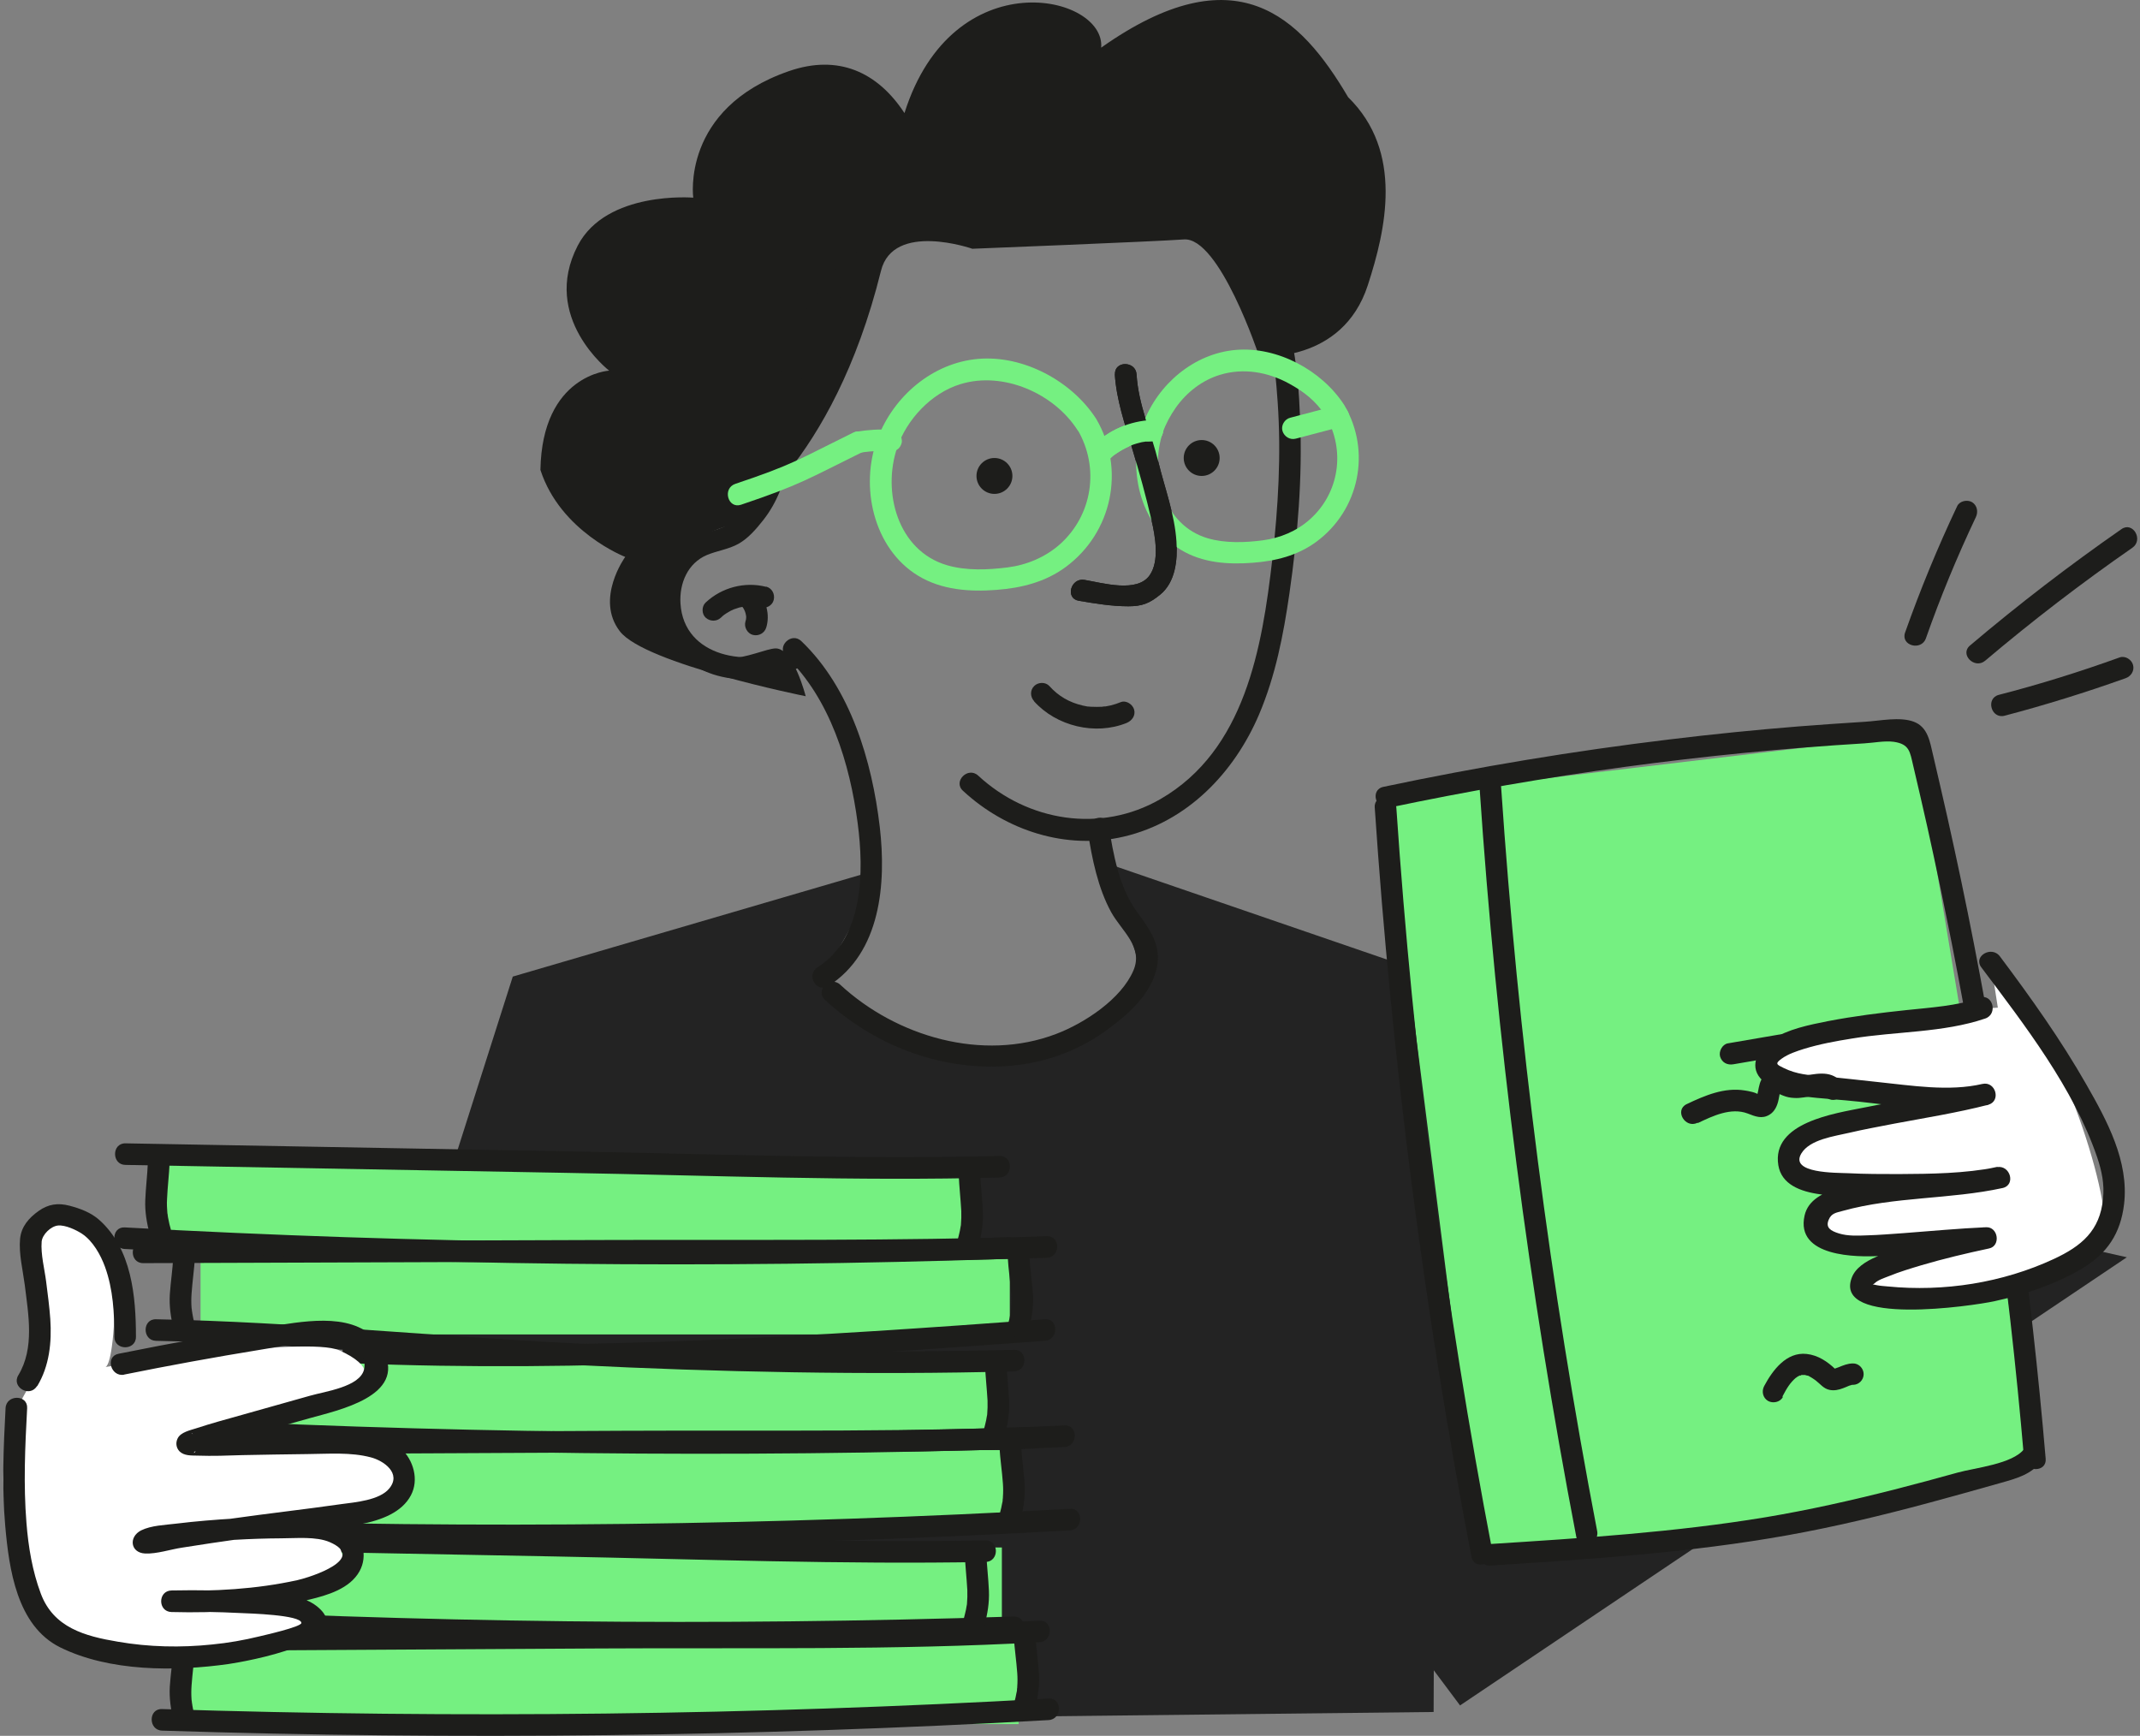 <svg xmlns="http://www.w3.org/2000/svg" width="360" height="292" viewBox="0 0 360 292" fill="none"><rect x="0" y="0" width="360" height="292" fill="#808080" stroke="none"/><g clip-path="url(#clip0_2009_1638)"><path d="M357.786 211.5L245.615 286.889L212.582 242.69L195.645 174.939L357.786 211.5Z" fill="#232323"></path><path d="M211.798 59.939C211.798 59.939 225.801 61.246 230.101 47.974C233.122 38.682 236.173 25.526 226.789 16.35C218.742 2.701 207.905 -7.986 185.244 8.015C186 -0.929 160.288 -6.766 152.154 19.021C147.621 12.11 141.026 9.09 132.717 11.965C114.531 18.266 116.622 33.251 116.622 33.251C116.622 33.251 102.009 32.031 97.186 41.324C90.911 53.434 102.474 62.349 102.474 62.349C102.474 62.349 91.202 62.988 90.911 79.048C94.281 89.473 105.176 93.684 105.176 93.684C105.176 93.684 100.063 100.741 104.275 106.2C108.488 111.689 135.536 117.119 135.536 117.119C135.536 117.119 133.502 109.046 130.48 109.075C127.459 109.133 117.233 115.551 112.41 103.645C107.587 91.738 123.246 88.253 123.246 88.253C123.246 88.253 140.039 78.467 148.202 45.564C150.265 37.201 163.571 41.847 163.571 41.847C163.571 41.847 194.483 40.627 199.131 40.279C205.145 39.785 211.798 59.881 211.798 59.881V59.939Z" fill="#1D1D1B"></path><path d="M146.517 146.653L86.263 164.281L46.17 290.17L241.17 287.992L241.664 164.281L185.941 145.143C184.779 153.943 199.16 163.032 185.564 171.512C178.998 175.345 174.088 177.639 163.31 177.465C150.207 175.839 146.721 168.695 138.441 164.281L144.455 153.652L146.517 146.653Z" fill="#232323"></path><path d="M162.816 195.557H26.676V209.177H162.816V195.557Z" fill="#75F081"></path><path d="M169.875 210.861H33.736V224.481H169.875V210.861Z" fill="#75F081"></path><path d="M168.045 228.431H31.906V242.051H168.045V228.431Z" fill="#75F081"></path><path d="M169.875 243.938H33.736V257.558H169.875V243.938Z" fill="#75F081"></path><path d="M168.539 260.317H32.399V273.937H168.539V260.317Z" fill="#75F081"></path><path d="M171.357 276.405H29.959V290.025H171.357V276.405Z" fill="#75F081"></path><path d="M25.078 277.741C50.354 277.596 75.6 277.451 100.876 277.306C126.151 277.16 150.236 277.625 174.843 276.26C177.167 276.144 177.196 272.514 174.843 272.63C150.236 273.995 125.512 273.53 100.876 273.676C76.24 273.821 50.354 273.966 25.078 274.111C22.754 274.111 22.725 277.741 25.078 277.741Z" fill="#1D1D1B"></path><path d="M27.257 291.129C76.966 292.726 126.733 292.145 176.383 289.357C178.707 289.241 178.736 285.582 176.383 285.727C126.733 288.515 76.966 289.096 27.257 287.499C24.933 287.412 24.933 291.042 27.257 291.129Z" fill="#1D1D1B"></path><path d="M170.543 275.273C170.66 277.335 170.979 279.367 171.125 281.429C171.183 282.184 171.183 282.968 171.125 283.723C171.125 283.84 171.125 283.956 171.095 284.043C171.095 284.101 171.037 284.479 171.095 284.217C171.154 283.956 171.066 284.391 171.066 284.42C171.066 284.508 171.037 284.624 171.008 284.711C170.921 285.263 170.776 285.843 170.631 286.395C170.398 287.324 170.921 288.399 171.909 288.631C172.897 288.864 173.884 288.341 174.146 287.354C174.611 285.437 174.901 283.491 174.785 281.545C174.64 279.455 174.32 277.364 174.204 275.273C174.146 274.314 173.42 273.414 172.403 273.472C171.473 273.501 170.514 274.285 170.602 275.273H170.543Z" fill="#1D1D1B"></path><path d="M19.442 260.433C44.05 260.898 68.628 261.363 93.235 261.827C117.843 262.292 141.608 263.192 165.779 262.756C168.103 262.727 168.132 259.097 165.779 259.126C141.608 259.562 117.407 258.662 93.235 258.197C69.064 257.732 44.05 257.268 19.442 256.803C17.118 256.745 17.118 260.375 19.442 260.433Z" fill="#1D1D1B"></path><path d="M20.227 273.85C70.255 276.609 120.399 277.189 170.514 275.563C172.839 275.476 172.868 271.846 170.514 271.933C120.428 273.559 70.284 273.008 20.227 270.22C17.902 270.104 17.902 273.734 20.227 273.85Z" fill="#1D1D1B"></path><path d="M162.292 261.333C162.38 263.395 162.612 265.428 162.728 267.49C162.757 268.274 162.728 269.029 162.67 269.784C162.67 269.987 162.67 270.016 162.67 269.784C162.67 269.9 162.641 270.016 162.612 270.133C162.583 270.365 162.525 270.568 162.496 270.801C162.38 271.352 162.234 271.904 162.089 272.456C161.828 273.385 162.409 274.46 163.367 274.692C164.326 274.924 165.343 274.402 165.604 273.414C166.127 271.527 166.447 269.581 166.36 267.606C166.273 265.515 166.011 263.424 165.924 261.304C165.895 260.346 165.111 259.446 164.123 259.504C163.164 259.533 162.263 260.317 162.322 261.304L162.292 261.333Z" fill="#1D1D1B"></path><path d="M28.506 244.693L104.682 244.316C129.463 244.2 154.274 244.606 179.056 243.416C181.38 243.299 181.409 239.669 179.056 239.786C154.303 240.976 129.463 240.57 104.682 240.686L28.506 241.063C26.182 241.063 26.153 244.693 28.506 244.693Z" fill="#1D1D1B"></path><path d="M30.656 259.214C80.423 260.811 130.248 260.23 179.956 257.442C182.28 257.326 182.31 253.667 179.956 253.812C130.248 256.6 80.423 257.21 30.656 255.584C28.332 255.496 28.332 259.126 30.656 259.214Z" fill="#1D1D1B"></path><path d="M168.132 243.387C168.249 245.448 168.568 247.481 168.713 249.543C168.771 250.298 168.771 251.082 168.713 251.837C168.713 251.953 168.713 252.07 168.684 252.157C168.684 252.215 168.626 252.592 168.684 252.331C168.742 252.07 168.655 252.505 168.655 252.534C168.655 252.621 168.626 252.737 168.597 252.825C168.51 253.376 168.365 253.957 168.219 254.509C167.987 255.438 168.51 256.513 169.498 256.745C170.486 256.977 171.473 256.455 171.735 255.467C172.2 253.551 172.49 251.605 172.374 249.659C172.229 247.568 171.909 245.477 171.793 243.387C171.735 242.428 171.009 241.528 169.992 241.586C169.062 241.615 168.103 242.399 168.19 243.387H168.132Z" fill="#1D1D1B"></path><path d="M26.24 225.556C49.831 226.02 73.276 228.431 96.837 229.621C120.399 230.812 146.052 231.335 170.572 230.696C172.897 230.638 172.926 227.008 170.572 227.066C146.052 227.676 121.329 227.211 96.837 225.991C72.346 224.772 49.831 222.39 26.24 221.926C23.916 221.868 23.916 225.498 26.24 225.556Z" fill="#1D1D1B"></path><path d="M22.115 241.935C72.666 244.693 123.304 245.274 173.913 243.677C176.237 243.59 176.267 239.96 173.913 240.047C123.304 241.673 72.666 241.092 22.115 238.304C19.791 238.188 19.791 241.818 22.115 241.935Z" fill="#1D1D1B"></path><path d="M165.692 229.447C165.779 231.509 166.011 233.542 166.128 235.604C166.157 236.388 166.128 237.143 166.07 237.898C166.07 238.101 166.07 238.13 166.07 237.898C166.07 238.014 166.04 238.13 166.011 238.246C165.982 238.479 165.924 238.682 165.895 238.914C165.779 239.466 165.634 240.018 165.489 240.57C165.227 241.499 165.808 242.573 166.767 242.806C167.726 243.038 168.742 242.515 169.004 241.528C169.527 239.64 169.846 237.695 169.759 235.72C169.672 233.629 169.411 231.538 169.323 229.418C169.294 228.46 168.51 227.56 167.522 227.618C166.563 227.647 165.663 228.431 165.721 229.418L165.692 229.447Z" fill="#1D1D1B"></path><path d="M24.09 212.488L100.556 212.226C125.745 212.139 150.933 212.43 176.092 211.587C178.417 211.5 178.446 207.87 176.092 207.957C150.933 208.8 125.716 208.509 100.556 208.596L24.09 208.858C21.766 208.858 21.737 212.488 24.09 212.488Z" fill="#1D1D1B"></path><path d="M59.36 229.331C98.203 230.928 137.046 228.402 175.773 225.556C178.097 225.382 178.097 221.752 175.773 221.926C137.046 224.772 98.203 227.298 59.36 225.701C57.036 225.614 57.036 229.244 59.36 229.331Z" fill="#1D1D1B"></path><path d="M169.527 211.5C169.643 213.562 169.963 215.595 170.108 217.657C170.166 218.412 170.166 219.196 170.108 219.951C170.108 220.067 170.108 220.183 170.079 220.27C170.079 220.329 170.021 220.706 170.079 220.445C170.137 220.183 170.05 220.619 170.05 220.648C170.05 220.735 170.021 220.851 169.992 220.938C169.905 221.49 169.759 222.071 169.614 222.623C169.382 223.552 169.905 224.627 170.892 224.859C171.88 225.091 172.868 224.568 173.129 223.581C173.594 221.664 173.885 219.719 173.768 217.773C173.623 215.682 173.304 213.591 173.187 211.5C173.129 210.542 172.403 209.642 171.386 209.7C170.457 209.729 169.498 210.513 169.585 211.5H169.527Z" fill="#1D1D1B"></path><path d="M21.098 195.964C45.822 196.399 70.516 196.864 95.24 197.3C119.963 197.735 143.844 198.723 168.132 198.084C170.456 198.026 170.485 194.396 168.132 194.454C143.844 195.064 119.528 194.105 95.24 193.67C70.516 193.234 45.822 192.769 21.098 192.334C18.774 192.305 18.774 195.935 21.098 195.964Z" fill="#1D1D1B"></path><path d="M20.982 210.106C70.429 212.865 119.992 213.417 169.498 211.762C171.822 211.675 171.851 208.045 169.498 208.132C119.992 209.787 70.429 209.206 20.982 206.476C18.658 206.36 18.658 209.99 20.982 210.106Z" fill="#1D1D1B"></path><path d="M161.276 197.561C161.363 199.623 161.595 201.656 161.712 203.718C161.741 204.502 161.712 205.257 161.654 206.012C161.654 206.215 161.654 206.244 161.654 206.012C161.654 206.128 161.624 206.244 161.595 206.36C161.566 206.593 161.508 206.796 161.479 207.028C161.363 207.58 161.218 208.132 161.072 208.683C160.811 209.613 161.392 210.687 162.351 210.92C163.31 211.152 164.326 210.629 164.588 209.642C165.111 207.754 165.43 205.808 165.343 203.834C165.256 201.743 164.995 199.652 164.907 197.532C164.878 196.574 164.094 195.673 163.106 195.731C162.147 195.761 161.247 196.545 161.305 197.532L161.276 197.561Z" fill="#1D1D1B"></path><path d="M29.146 277.422C29.029 279.513 28.71 281.604 28.565 283.695C28.448 285.669 28.739 287.615 29.204 289.503C29.436 290.432 30.511 291.071 31.441 290.78C32.37 290.49 32.952 289.532 32.719 288.544C32.574 288.022 32.458 287.499 32.37 286.947C32.342 286.715 32.312 286.511 32.254 286.279C32.342 286.744 32.254 286.076 32.225 285.931C32.167 285.147 32.167 284.362 32.225 283.549C32.37 281.487 32.661 279.455 32.806 277.393C32.864 276.434 31.935 275.534 31.005 275.592C29.959 275.65 29.262 276.376 29.204 277.393L29.146 277.422Z" fill="#1D1D1B"></path><path d="M20.401 259.272C20.314 261.363 20.052 263.453 19.965 265.573C19.878 267.548 20.227 269.494 20.72 271.381C20.982 272.311 22.028 272.95 22.957 272.659C23.887 272.369 24.497 271.411 24.236 270.423C24.09 269.9 23.945 269.378 23.858 268.826C23.8 268.594 23.771 268.39 23.742 268.158C23.742 268.042 23.713 267.926 23.684 267.81C23.626 267.577 23.713 268.158 23.684 267.81C23.626 267.025 23.567 266.241 23.626 265.428C23.713 263.366 23.974 261.334 24.061 259.272C24.09 258.313 23.19 257.413 22.26 257.471C21.243 257.529 20.488 258.255 20.459 259.272H20.401Z" fill="#1D1D1B"></path><path d="M31.847 243.909C31.731 246 31.412 248.091 31.266 250.182C31.15 252.157 31.441 254.102 31.905 255.99C32.138 256.919 33.213 257.558 34.142 257.268C35.072 256.977 35.653 256.019 35.421 255.032C35.276 254.509 35.159 253.986 35.072 253.435C35.043 253.202 35.014 252.999 34.956 252.767C35.043 253.231 34.956 252.563 34.927 252.418C34.869 251.634 34.869 250.85 34.927 250.037C35.072 247.975 35.363 245.942 35.508 243.88C35.566 242.922 34.636 242.022 33.707 242.08C32.661 242.138 31.964 242.864 31.905 243.88L31.847 243.909Z" fill="#1D1D1B"></path><path d="M25.224 229.97C25.136 232.061 24.875 234.152 24.788 236.272C24.701 238.246 25.049 240.192 25.543 242.08C25.805 243.009 26.851 243.648 27.78 243.358C28.71 243.067 29.32 242.109 29.058 241.121C28.913 240.599 28.768 240.076 28.681 239.524C28.623 239.292 28.594 239.089 28.565 238.856C28.565 238.74 28.536 238.624 28.506 238.508C28.448 238.275 28.536 238.856 28.506 238.508C28.448 237.724 28.39 236.94 28.448 236.127C28.535 234.065 28.797 232.032 28.884 229.97C28.913 229.012 28.013 228.111 27.083 228.169C26.066 228.228 25.311 228.954 25.282 229.97H25.224Z" fill="#1D1D1B"></path><path d="M29.146 211.5C29.029 213.591 28.71 215.682 28.565 217.773C28.448 219.748 28.739 221.693 29.204 223.581C29.436 224.51 30.511 225.149 31.441 224.859C32.37 224.568 32.952 223.61 32.719 222.623C32.574 222.1 32.458 221.577 32.37 221.026C32.342 220.793 32.312 220.59 32.254 220.358C32.342 220.822 32.254 220.154 32.225 220.009C32.167 219.225 32.167 218.441 32.225 217.628C32.37 215.566 32.661 213.533 32.806 211.471C32.864 210.513 31.935 209.613 31.005 209.671C29.959 209.729 29.262 210.455 29.204 211.471L29.146 211.5Z" fill="#1D1D1B"></path><path d="M24.875 195.557C24.788 197.648 24.526 199.739 24.439 201.859C24.352 203.834 24.701 205.779 25.195 207.667C25.456 208.596 26.502 209.235 27.432 208.945C28.361 208.654 28.971 207.696 28.71 206.709C28.565 206.186 28.419 205.663 28.332 205.111C28.274 204.879 28.245 204.676 28.216 204.444C28.216 204.327 28.187 204.211 28.158 204.095C28.1 203.863 28.187 204.444 28.158 204.095C28.1 203.311 28.042 202.527 28.1 201.714C28.187 199.652 28.448 197.619 28.535 195.557C28.565 194.599 27.664 193.699 26.734 193.757C25.718 193.815 24.962 194.541 24.933 195.557H24.875Z" fill="#1D1D1B"></path><path d="M4.887 233.368C4.887 233.368 8.751 222.565 5.788 214.317C2.824 206.07 8.809 204.124 13.457 206.302C18.106 208.48 19.646 215.914 19.152 223.116C18.658 230.318 17.67 229.97 17.67 229.97C17.67 229.97 51.574 224.714 57.065 227.153C62.556 229.592 63.166 232.409 57.297 234.674C51.429 236.94 38.675 242.602 38.675 242.602L65.843 243.974L67.38 251.274L48.698 255.177L56.397 257.616L58.082 263.192L49.424 266.88L45.415 268.216L52.097 271.585L51.429 274.576C51.429 274.576 42.946 279.861 32.981 280.122C23.016 280.384 10.639 277.741 7.996 273.472C5.352 269.203 -5.339 249.485 4.887 233.281V233.368Z" fill="white"></path><path d="M20.808 231.248C28.419 229.709 36.06 228.315 43.73 227.066C46.984 226.543 50.267 225.875 53.579 225.759C56.135 225.672 62.12 226.514 61.248 230.347C60.58 233.31 54.654 234.065 52.155 234.791C48.349 235.865 44.514 236.94 40.708 238.014C38.123 238.74 35.537 239.437 32.98 240.279C31.993 240.599 30.424 240.918 29.901 241.935C29.523 242.661 29.61 243.532 30.192 244.142C30.976 244.926 32.225 244.839 33.242 244.868C35.74 244.955 38.268 244.868 40.796 244.781C44.427 244.722 48.059 244.635 51.69 244.606C55.322 244.577 58.982 244.258 62.382 245.158C64.531 245.71 67.582 247.83 65.49 250.385C63.863 252.389 59.738 252.709 57.385 253.028C51.109 253.928 44.805 254.625 38.5 255.525C34.898 256.048 31.295 256.571 27.722 257.181C26.909 257.326 26.095 257.471 25.282 257.587C25.049 257.616 24.788 257.645 24.555 257.703C24.149 257.82 24.672 257.471 24.352 257.703C24.061 257.936 24.584 257.529 24.788 257.849C26.153 259.94 24.09 260.491 25.717 260.578C27.49 260.695 29.843 259.881 31.644 259.678C36.844 259.126 42.103 258.807 47.332 258.778C49.773 258.778 53.172 258.429 55.467 259.417C61.83 262.205 52.358 265.283 50.063 265.806C43.091 267.345 35.944 267.722 28.826 267.548V271.178C32.719 271.091 36.641 271.149 40.534 271.352C41.783 271.41 50.615 271.643 50.702 273.008C50.731 273.676 44.224 275.128 43.643 275.273C41.028 275.912 38.384 276.376 35.682 276.638C30.424 277.189 25.049 277.073 19.849 276.173C14.3 275.244 9.012 273.821 6.862 268.071C5.439 264.267 4.771 260.23 4.451 256.193C3.928 249.746 4.219 243.329 4.567 236.882C4.683 234.558 1.052 234.558 0.936 236.882C0.587 243.474 0.297 250.066 0.878 256.658C1.517 263.918 2.824 273.472 10.087 277.102C18.396 281.226 29.494 281.197 38.471 279.919C41.057 279.542 60.725 276.144 53.288 270.191C50.557 268.013 45.705 268.071 42.422 267.839C37.919 267.519 33.387 267.461 28.855 267.548C26.531 267.606 26.531 271.12 28.855 271.178C36.612 271.381 44.485 270.917 52.039 269.087C55.06 268.361 58.866 267.258 60.493 264.296C61.888 261.74 61.074 258.546 58.663 256.948C56.251 255.351 52.794 255.235 49.918 255.177C46.49 255.09 43.062 255.235 39.633 255.438C36.205 255.642 32.951 255.903 29.61 256.31C27.751 256.542 25.456 256.6 23.742 257.442C21.592 258.546 21.941 261.217 24.41 261.333C26.386 261.421 28.681 260.637 30.627 260.346C37.164 259.301 43.759 258.4 50.325 257.558C55.641 256.861 66.129 257.21 69.122 251.547C70.516 248.933 69.557 245.594 67.437 243.648C64.909 241.354 61.016 241.121 57.762 240.976C52.126 240.773 46.461 241.034 40.854 241.121C38.907 241.15 36.961 241.209 35.043 241.209C34.375 241.209 33.532 241.034 32.864 241.209C32.051 241.383 31.993 240.715 32.835 241.557L33.126 243.764C32.487 244.955 32.487 244.113 33.01 244.113C33.445 244.113 34.143 243.735 34.549 243.59C35.915 243.154 37.28 242.777 38.646 242.37C43.091 241.092 47.565 239.844 52.01 238.595C56.861 237.23 68.366 234.878 64.531 227.298C61.306 220.88 53.172 221.955 47.274 222.855C38.123 224.249 29 225.904 19.936 227.734C17.641 228.199 18.629 231.683 20.895 231.248H20.808Z" fill="#1D1D1B"></path><path d="M6.253 233.193C8.315 229.796 8.722 225.788 8.461 221.897C8.315 219.806 8.025 217.686 7.763 215.595C7.502 213.504 6.834 211.007 7.008 208.858C7.124 207.667 8.548 206.273 9.768 206.157C10.988 206.041 12.847 206.912 13.806 207.551C15.636 208.771 16.944 211.123 17.67 213.127C19.036 216.902 19.239 220.938 19.239 224.888C19.239 227.211 22.87 227.24 22.87 224.888C22.87 218.063 22.144 210.077 16.711 205.228C15.317 203.979 13.457 203.282 11.656 202.817C9.739 202.324 8.112 202.556 6.485 203.718C4.858 204.879 3.58 206.331 3.376 208.393C3.144 210.891 3.841 213.649 4.161 216.118C4.771 221.113 5.846 226.776 3.086 231.335C1.866 233.339 5.003 235.168 6.223 233.164L6.253 233.193Z" fill="#1D1D1B"></path><path d="M143.234 42.718C136.233 48.497 131.729 58.661 130.48 67.49C129.812 72.223 129.754 77.189 127.749 81.603C126.616 84.072 124.757 86.947 122.375 88.311C120.312 89.502 117.813 89.531 115.78 90.867C110.231 94.468 109.446 102.861 112.904 108.146C117.61 115.29 127.604 115.551 134.664 112.183C136.785 111.166 134.925 108.059 132.833 109.046C126.006 112.299 115.024 110.643 114.472 101.496C114.269 98.127 115.693 94.729 118.917 93.365C120.66 92.638 122.578 92.406 124.234 91.477C125.89 90.548 127.226 88.979 128.417 87.469C133.269 81.255 133.008 73.82 134.315 66.444C135.622 59.068 139.864 50.24 145.82 45.303C147.621 43.822 145.035 41.266 143.263 42.747L143.234 42.718Z" fill="#1D1D1B"></path><path d="M128.853 98.708C125.28 97.808 121.416 98.824 118.714 101.351C118.017 101.989 118.017 103.267 118.714 103.906C119.411 104.545 120.544 104.603 121.27 103.906C121.387 103.79 121.532 103.674 121.648 103.558C121.706 103.529 121.822 103.441 121.852 103.383C121.822 103.471 121.59 103.587 121.793 103.441C122.084 103.238 122.404 103.035 122.723 102.861C122.868 102.774 123.014 102.686 123.188 102.628C123.275 102.599 123.333 102.57 123.42 102.512C123.653 102.396 123.101 102.628 123.333 102.541C123.682 102.425 124.03 102.309 124.379 102.193C124.699 102.106 125.076 102.077 125.396 101.989C125.28 102.019 125.047 102.019 125.309 101.989C125.396 101.989 125.483 101.989 125.57 101.989C125.745 101.989 125.919 101.989 126.093 101.989C126.471 101.989 126.819 101.989 127.197 102.048C127.459 102.048 126.849 101.989 127.11 102.048C127.197 102.048 127.284 102.048 127.371 102.077C127.575 102.106 127.749 102.164 127.923 102.193C128.853 102.425 129.928 101.902 130.16 100.915C130.393 99.928 129.87 98.94 128.882 98.679L128.853 98.708Z" fill="#1D1D1B"></path><path d="M124.786 101.989C124.786 101.989 125.018 102.251 125.135 102.396L124.844 102.018C125.077 102.309 125.251 102.657 125.396 103.006L125.222 102.57C125.367 102.948 125.483 103.325 125.541 103.732L125.483 103.238C125.541 103.645 125.541 104.022 125.483 104.429L125.541 103.935C125.512 104.167 125.454 104.371 125.396 104.574C125.135 105.474 125.716 106.578 126.674 106.81C127.633 107.042 128.621 106.52 128.911 105.532C129.551 103.383 128.911 100.973 127.343 99.405C126.674 98.737 125.425 98.679 124.786 99.405C124.147 100.131 124.089 101.234 124.786 101.96V101.989Z" fill="#1D1D1B"></path><path d="M167.29 83.084C168.958 83.084 170.311 81.732 170.311 80.064C170.311 78.396 168.958 77.044 167.29 77.044C165.621 77.044 164.268 78.396 164.268 80.064C164.268 81.732 165.621 83.084 167.29 83.084Z" fill="#1D1D1B"></path><path d="M202.152 80.064C203.821 80.064 205.174 78.712 205.174 77.044C205.174 75.376 203.821 74.024 202.152 74.024C200.484 74.024 199.131 75.376 199.131 77.044C199.131 78.712 200.484 80.064 202.152 80.064Z" fill="#1D1D1B"></path><path d="M173.942 117.962C177.719 122.172 184.256 123.741 189.514 121.621C190.415 121.243 191.054 120.401 190.793 119.385C190.56 118.513 189.485 117.758 188.556 118.107C188.004 118.339 187.452 118.513 186.871 118.659C186.58 118.717 186.29 118.775 185.999 118.833C185.68 118.891 186.232 118.833 185.883 118.833C185.709 118.833 185.563 118.862 185.389 118.891C184.808 118.92 184.198 118.92 183.617 118.891C183.472 118.891 183.355 118.891 183.21 118.862H183.007C182.716 118.804 182.426 118.746 182.135 118.688C179.898 118.165 178.068 117.119 176.528 115.406C175.86 114.68 174.64 114.738 173.971 115.406C173.245 116.132 173.303 117.236 173.971 117.962H173.942Z" fill="#1D1D1B"></path><path d="M132.224 110.411C139.632 117.497 142.973 128.474 144.28 138.464C145.355 146.624 145.326 157.776 137.511 162.742C135.536 163.99 137.366 167.127 139.341 165.878C148.202 160.244 149.103 148.57 147.999 139.103C146.692 127.981 143.06 115.755 134.809 107.856C133.124 106.229 130.539 108.814 132.253 110.411H132.224Z" fill="#1D1D1B"></path><path d="M183.007 139.887C183.675 144.388 184.721 149.441 186.929 153.449C188.672 156.614 192.362 159.257 190.677 163.235C188.643 168.056 182.426 172.122 177.69 173.922C165.314 178.656 150.788 174.387 141.346 165.646C139.632 164.049 137.046 166.633 138.789 168.201C146.953 175.752 157.877 180.021 169.033 179.353C175.076 179.004 180.77 177.088 185.738 173.603C189.573 170.873 194.018 167.098 194.715 162.161C195.209 158.56 193.117 155.975 191.142 153.217C188.294 149.238 187.249 143.662 186.522 138.871C186.174 136.576 182.687 137.535 183.007 139.829V139.887Z" fill="#1D1D1B"></path><path d="M187.539 62.959C187.801 67.228 189.224 71.323 190.444 75.389C191.665 79.454 192.769 83.433 193.698 87.44C194.366 90.286 195.064 94.381 193.408 96.762C191.316 99.782 185.506 98.069 182.426 97.546C180.131 97.169 179.143 100.654 181.467 101.06C184.227 101.525 186.987 101.989 189.805 101.989C192.159 101.989 193.35 101.496 195.122 100.073C197.737 97.982 198.114 94.236 197.911 91.128C197.62 86.511 195.935 82.126 194.86 77.683C193.669 72.804 191.49 68.041 191.2 62.988C191.055 60.665 187.423 60.665 187.568 62.988L187.539 62.959Z" fill="#1D1D1B"></path><path d="M208.602 46.871C213.57 52.185 214.471 60.752 214.935 67.664C215.546 76.463 215.023 85.32 214.035 94.061C212.321 108.959 209.445 126.209 195.209 134.427C185.186 140.206 172.897 138.203 164.559 130.478C162.845 128.881 160.259 131.465 162.002 133.034C169.236 139.742 179.375 143.023 189.079 140.729C199.741 138.232 207.643 129.984 211.827 120.14C214.587 113.606 215.894 106.839 216.911 99.841C218.306 90.141 219.119 80.325 218.712 70.51C218.364 61.74 217.463 51.024 211.159 44.257C209.561 42.544 207.004 45.129 208.602 46.813V46.871Z" fill="#1D1D1B"></path><path d="M184.401 70.452C180.305 64.092 172.141 59.707 164.53 60.375C156.918 61.043 150.352 66.589 147.621 73.791C144.6 81.748 146.895 92.261 154.449 96.849C158.4 99.26 163.135 99.579 167.638 99.231C171.822 98.911 175.831 97.924 179.259 95.397C187.103 89.618 189.369 78.902 184.401 70.452C183.21 68.448 180.073 70.278 181.264 72.281C185.012 78.641 183.791 86.656 178.3 91.564C175.831 93.742 172.722 95.049 169.469 95.455C166.215 95.862 162.554 96.036 159.3 95.078C151.02 92.638 148.377 82.794 150.933 75.272C152.502 70.655 156.598 66.125 161.595 64.615C168.829 62.408 177.313 66.212 181.235 72.31C182.484 74.256 185.651 72.456 184.372 70.481L184.401 70.452Z" fill="#75F081"></path><path d="M226.15 68.157C222.373 62.291 214.877 58.255 207.876 58.865C200.874 59.474 194.802 64.586 192.304 71.236C189.544 78.583 191.665 88.224 198.608 92.464C202.24 94.7 206.597 94.991 210.723 94.671C214.587 94.381 218.247 93.481 221.414 91.157C228.648 85.843 230.74 75.969 226.15 68.157C224.959 66.154 221.821 67.983 223.012 69.987C226.382 75.737 225.307 82.968 220.339 87.382C218.131 89.357 215.313 90.519 212.408 90.896C209.503 91.274 206.133 91.419 203.169 90.548C195.703 88.341 193.321 79.454 195.645 72.659C196.08 71.381 196.865 69.9 197.824 68.535C199.654 65.98 202.24 63.947 205.261 63.046C209.183 61.856 213.309 62.582 216.853 64.528C219.351 65.892 221.356 67.431 223.012 69.987C224.261 71.933 227.428 70.132 226.15 68.157Z" fill="#75F081"></path><path d="M186.348 77.508C186.609 77.247 186.9 76.986 187.19 76.724C187.248 76.666 187.336 76.608 187.423 76.55C187.219 76.695 187.771 76.26 187.423 76.55C187.568 76.434 187.742 76.318 187.888 76.231C188.527 75.795 189.224 75.418 189.921 75.098C190.125 75.011 189.979 75.04 189.892 75.098C189.95 75.04 190.067 75.011 190.154 74.982C190.328 74.924 190.502 74.837 190.677 74.779C191.025 74.663 191.403 74.546 191.781 74.459C191.955 74.401 192.158 74.372 192.333 74.343C192.449 74.343 192.565 74.314 192.681 74.285C192.739 74.285 193.03 74.227 192.797 74.285C192.565 74.343 192.856 74.285 192.914 74.285C193.001 74.285 193.088 74.285 193.204 74.285C193.408 74.285 193.64 74.256 193.843 74.256C194.802 74.227 195.703 73.443 195.645 72.456C195.616 71.497 194.831 70.597 193.843 70.655C190.067 70.8 186.464 72.368 183.791 75.04C183.123 75.708 183.065 76.957 183.791 77.596C184.518 78.234 185.651 78.322 186.348 77.596V77.508Z" fill="#75F081"></path><path d="M217.986 73.791L225.598 71.788C226.527 71.555 227.167 70.481 226.876 69.552C226.586 68.622 225.627 68.012 224.639 68.274L217.027 70.278C216.098 70.51 215.458 71.584 215.749 72.514C216.039 73.443 216.998 74.053 217.986 73.791Z" fill="#75F081"></path><path d="M143.525 72.775C134.257 77.334 133.483 78.115 123.692 81.397C121.484 82.152 122.443 85.636 124.651 84.91C134.732 81.513 135.797 80.616 145.355 75.911C147.447 74.895 145.617 71.758 143.525 72.775Z" fill="#75F081"></path><path d="M149.916 72.31C147.941 72.165 145.965 72.31 144.019 72.63C143.583 72.717 143.147 73.094 142.944 73.472C142.711 73.85 142.624 74.43 142.769 74.866C142.915 75.302 143.176 75.737 143.612 75.94C144.077 76.173 144.512 76.202 145.006 76.115C145.268 76.056 145.558 76.028 145.82 75.998L145.326 76.056C146.837 75.853 148.376 75.824 149.916 75.94C150.352 75.969 150.904 75.708 151.194 75.418C151.485 75.127 151.746 74.576 151.717 74.14C151.659 73.094 150.904 72.397 149.916 72.339V72.31Z" fill="#75F081"></path><path d="M322.023 123.566L233.123 134.137L249.276 261.421L296.544 257.123L342.272 245.39L322.023 123.566Z" fill="#75F081"></path><path d="M233.616 135.879C259.996 130.333 286.753 126.674 313.656 125.047C315.166 124.96 317.055 124.583 318.566 124.786C321.238 125.164 321.296 126.499 321.819 128.677C322.633 132.104 323.417 135.56 324.202 139.016C325.683 145.695 327.078 152.374 328.414 159.083C331 172.267 333.266 185.509 335.184 198.81C337.421 214.288 339.164 229.825 340.5 245.39C340.703 247.714 344.335 247.714 344.132 245.39C341.662 216.35 337.653 187.426 332.075 158.821C330.68 151.648 329.17 144.504 327.572 137.361C326.787 133.905 326.003 130.478 325.19 127.022C324.667 124.844 324.347 122.318 321.965 121.417C319.582 120.517 316.241 121.272 313.714 121.417C309.995 121.65 306.247 121.911 302.529 122.201C295.295 122.782 288.09 123.508 280.914 124.38C264.732 126.325 248.666 128.997 232.716 132.366C230.421 132.859 231.409 136.344 233.675 135.879H233.616Z" fill="#1D1D1B"></path><path d="M336.084 169.508C336.084 169.508 304.243 171.657 299.74 175.055C295.237 178.453 295.295 181.153 301.076 182.054C306.858 182.954 319.641 185.538 319.641 185.538L303.255 190.127L301.047 196.283L313.162 199.245L306.683 203.108L306.335 208.596L314.963 210.223L318.885 210.629L313.511 215.13L314.731 217.773C314.731 217.773 323.534 220.909 332.627 219.109C341.721 217.308 352.412 212.284 353.923 207.812C355.433 203.34 347.56 174.677 334.893 161.841" fill="white"></path><path d="M333.092 167.882C329.141 169.218 324.87 169.479 320.745 169.915C316.329 170.379 311.913 170.931 307.526 171.773C304.33 172.412 300.757 173.109 297.968 174.939C295.905 176.304 294.191 179.149 296.137 181.386C297.619 183.099 301.047 184.173 303.226 184.435C306.422 184.812 309.647 184.987 312.842 185.335C319.815 186.09 327.572 187.455 334.515 185.858L333.557 182.344C326.962 184.028 320.193 184.987 313.54 186.322C308.63 187.31 297.997 188.82 299.159 196.022C300.205 202.382 311.506 201.046 316.125 201.075C323.04 201.162 330.187 201.133 336.985 199.797L336.026 196.283C330.07 197.59 323.882 197.939 317.839 198.694C313.714 199.216 304.737 199.274 303.575 204.473C302.006 211.442 312.29 211.529 316.416 211.268C322.342 210.92 328.269 210.281 334.196 210.019L333.702 206.447C329.489 207.319 325.277 208.335 321.151 209.613C318.246 210.513 312.697 211.704 311.506 214.956C308.426 223.175 331.901 219.661 335.445 218.906C340.529 217.802 345.788 216.06 350.262 213.388C354.503 210.861 356.74 207.464 357.322 202.556C358.164 195.354 354.445 188.5 350.988 182.46C346.688 174.91 341.633 167.824 336.433 160.883C335.038 159.025 331.901 160.854 333.295 162.713C340.616 172.47 348.809 183.012 352.789 194.657C353.574 196.98 354.039 199.216 353.777 201.685C353.254 207.028 350.175 209.613 345.497 211.791C336.869 215.798 327.02 217.337 317.578 216.408C316.997 216.35 316.358 216.321 315.777 216.205C314.702 215.944 314.992 216.205 315.341 215.885C315.922 215.305 317.055 214.956 317.781 214.666C319.553 213.94 321.413 213.388 323.243 212.836C326.991 211.733 330.797 210.832 334.603 210.019C336.607 209.613 336.171 206.36 334.109 206.447C329.489 206.651 324.899 207.086 320.28 207.435C318.217 207.58 316.154 207.754 314.092 207.812C312.552 207.87 310.867 207.957 309.356 207.493C307.962 207.057 307.09 206.534 307.613 205.228C308.078 204.066 308.891 204.008 310.024 203.689C318.711 201.278 328.066 201.772 336.869 199.855C339.164 199.362 338.176 195.906 335.91 196.341C330.506 197.416 324.87 197.474 319.408 197.503C316.561 197.503 313.743 197.503 310.896 197.358C308.92 197.271 301.018 197.416 303.023 194.047C304.446 191.666 308.601 191.143 311.07 190.562C313.54 189.982 316.125 189.517 318.653 189.023C323.911 188.036 329.228 187.194 334.428 185.858C336.694 185.277 335.736 181.821 333.47 182.344C327.862 183.651 321.558 182.605 315.922 182.024C312.842 181.705 309.792 181.327 306.712 181.066C304.301 180.863 302.296 180.747 300.088 179.672C298.897 179.091 298.52 178.946 299.74 178.075C300.844 177.291 302.18 176.855 303.458 176.449C306.102 175.636 308.804 175.142 311.535 174.706C318.885 173.487 326.875 173.748 333.963 171.338C336.171 170.583 335.213 167.069 333.005 167.824L333.092 167.882Z" fill="#1D1D1B"></path><path d="M323.969 107.42C326.41 100.479 329.228 93.655 332.394 86.976C332.801 86.104 332.627 85.03 331.755 84.478C330.971 84.013 329.693 84.246 329.257 85.117C325.974 92.058 323.04 99.173 320.483 106.404C319.699 108.611 323.214 109.569 323.998 107.362L323.969 107.42Z" fill="#1D1D1B"></path><path d="M333.963 111.137C341.895 104.429 350.174 98.069 358.716 92.145C360.633 90.809 358.803 87.673 356.886 89.008C348.112 95.107 339.57 101.67 331.407 108.582C329.605 110.092 332.191 112.647 333.963 111.137Z" fill="#1D1D1B"></path><path d="M337.217 120.401C344.074 118.6 350.872 116.481 357.554 114.099C358.484 113.78 359.094 112.851 358.832 111.863C358.6 110.963 357.525 110.266 356.595 110.585C349.913 112.996 343.144 115.116 336.258 116.887C333.992 117.468 334.951 120.982 337.217 120.401Z" fill="#1D1D1B"></path><path d="M231.263 135.821C234.11 178.133 239.543 220.241 247.532 261.885C247.968 264.179 251.483 263.221 251.048 260.927C243.116 219.603 237.742 177.814 234.895 135.821C234.749 133.498 231.118 133.498 231.263 135.821Z" fill="#1D1D1B"></path><path d="M250.67 263.366C267.404 262.292 284.226 261.217 300.756 258.255C308.688 256.832 316.532 254.945 324.318 252.854C328.298 251.779 332.278 250.676 336.258 249.543C339.251 248.701 341.72 248.091 343.667 245.565C345.09 243.706 341.924 241.906 340.529 243.735C338.583 246.291 332.278 246.9 329.344 247.714C325.8 248.701 322.255 249.659 318.711 250.56C311.535 252.389 304.301 254.015 297.009 255.235C281.698 257.762 266.184 258.749 250.699 259.736C248.375 259.881 248.375 263.511 250.699 263.366H250.67Z" fill="#1D1D1B"></path><path d="M248.898 132.453C251.745 174.764 257.178 216.873 265.167 258.517C265.603 260.811 269.118 259.852 268.682 257.558C260.751 216.234 255.376 174.445 252.529 132.453C252.384 130.13 248.753 130.13 248.898 132.453Z" fill="#1D1D1B"></path><path d="M291.605 179.033L300.233 177.552C301.163 177.378 301.773 176.187 301.511 175.316C301.192 174.3 300.291 173.864 299.274 174.038L290.646 175.519C289.716 175.694 289.106 176.884 289.367 177.756C289.687 178.772 290.588 179.208 291.605 179.033Z" fill="#1D1D1B"></path><path d="M285.649 188.907C288.147 187.716 291.198 186.264 293.987 187.31C295.265 187.803 296.398 188.297 297.676 187.513C298.548 186.99 298.984 186.003 299.187 185.045C299.274 184.638 299.332 184.232 299.42 183.825C299.449 183.709 299.594 183.418 299.565 183.302C299.507 183.099 299.652 183.331 299.478 183.389C298.374 183.709 299.478 184.115 300.001 184.319C300.582 184.551 301.163 184.667 301.773 184.696C302.906 184.783 304.068 184.493 305.172 184.29C305.811 184.173 306.625 183.941 307.118 184.464C308.716 186.177 311.273 183.622 309.675 181.908C307.787 179.876 305.259 180.747 302.906 181.037C302.441 181.095 301.889 181.153 301.424 181.008C300.785 180.805 300.32 180.282 299.623 180.108C298.316 179.788 297.008 180.369 296.34 181.56C295.875 182.402 295.846 183.36 295.585 184.29C295.556 184.464 295.498 184.609 295.468 184.609C295.352 184.812 295.439 184.725 295.701 184.406C296.05 184.348 296.079 184.29 295.846 184.203C295.614 183.796 293.987 183.506 293.551 183.447C290.094 182.867 286.782 184.29 283.731 185.742C281.64 186.758 283.47 189.894 285.562 188.878L285.649 188.907Z" fill="#1D1D1B"></path><path d="M299.856 234.907C300.582 233.542 301.105 232.613 302.209 231.683C301.918 231.945 302.296 231.654 302.325 231.625C302.441 231.538 302.587 231.48 302.703 231.422C302.528 231.451 302.993 231.248 302.703 231.422C302.819 231.422 303.022 231.364 303.11 231.306C302.79 231.306 303.255 231.219 303.11 231.306C303.255 231.306 303.4 231.306 303.545 231.306C303.952 231.306 303.255 231.19 303.662 231.306C303.807 231.364 303.952 231.393 304.126 231.422C304.475 231.509 303.952 231.306 304.33 231.509C304.475 231.596 304.591 231.654 304.736 231.741C304.969 231.887 305.318 232.119 305.463 232.235C306.218 232.816 306.77 233.6 307.758 233.803C308.542 233.978 309.327 233.803 310.082 233.513C310.402 233.397 310.721 233.251 311.07 233.106C311.244 233.048 311.389 233.019 311.564 232.961C311.912 232.845 311.331 232.961 311.709 232.961C312.697 232.961 313.51 232.148 313.51 231.161C313.51 230.173 312.668 229.331 311.709 229.36C310.837 229.36 310.082 229.68 309.298 229.999C308.978 230.115 308.688 230.231 308.368 230.318C308.571 230.318 308.629 230.318 308.484 230.318C308.339 230.318 308.397 230.318 308.629 230.347C308.775 230.406 309.152 230.725 308.775 230.347C307.438 229.041 305.811 227.966 303.923 227.763C300.524 227.385 298.2 230.493 296.776 233.164C296.311 234.036 296.544 235.139 297.415 235.662C298.229 236.126 299.449 235.894 299.914 235.023L299.856 234.907Z" fill="#1D1D1B"></path><path d="M187.539 62.959C187.801 67.228 189.224 71.323 190.444 75.389C191.665 79.454 192.769 83.433 193.698 87.44C194.366 90.286 195.064 94.381 193.408 96.762C191.316 99.782 185.506 98.069 182.426 97.546C180.131 97.169 179.143 100.654 181.467 101.06C184.227 101.525 186.987 101.989 189.805 101.989C192.159 101.989 193.35 101.496 195.122 100.073C197.737 97.982 198.114 94.236 197.911 91.128C197.62 86.511 195.935 82.126 194.86 77.683C193.669 72.804 191.49 68.041 191.2 62.988C191.055 60.665 187.423 60.665 187.568 62.988L187.539 62.959Z" fill="#1D1D1B"></path><path d="M186.348 77.508C186.609 77.247 186.9 76.986 187.19 76.724C187.248 76.666 187.336 76.608 187.423 76.55C187.219 76.695 187.771 76.26 187.423 76.55C187.568 76.434 187.742 76.318 187.888 76.231C188.527 75.795 189.224 75.418 189.921 75.098C190.125 75.011 189.979 75.04 189.892 75.098C189.95 75.04 190.067 75.011 190.154 74.982C190.328 74.924 190.502 74.837 190.677 74.779C191.025 74.663 191.403 74.546 191.781 74.459C191.955 74.401 192.158 74.372 192.333 74.343C192.449 74.343 192.565 74.314 192.681 74.285C192.739 74.285 193.03 74.227 192.797 74.285C192.565 74.343 192.856 74.285 192.914 74.285C193.001 74.285 193.088 74.285 193.204 74.285C193.408 74.285 193.64 74.256 193.843 74.256C194.802 74.227 195.703 73.443 195.645 72.456C195.616 71.497 194.831 70.597 193.843 70.655C190.067 70.8 186.464 72.368 183.791 75.04C183.123 75.708 183.065 76.957 183.791 77.596C184.518 78.234 185.651 78.322 186.348 77.596V77.508Z" fill="#75F081"></path></g><defs><clipPath id="clip0_2009_1638"><rect width="359" height="292" fill="white" transform="translate(0.5)"></rect></clipPath></defs></svg>